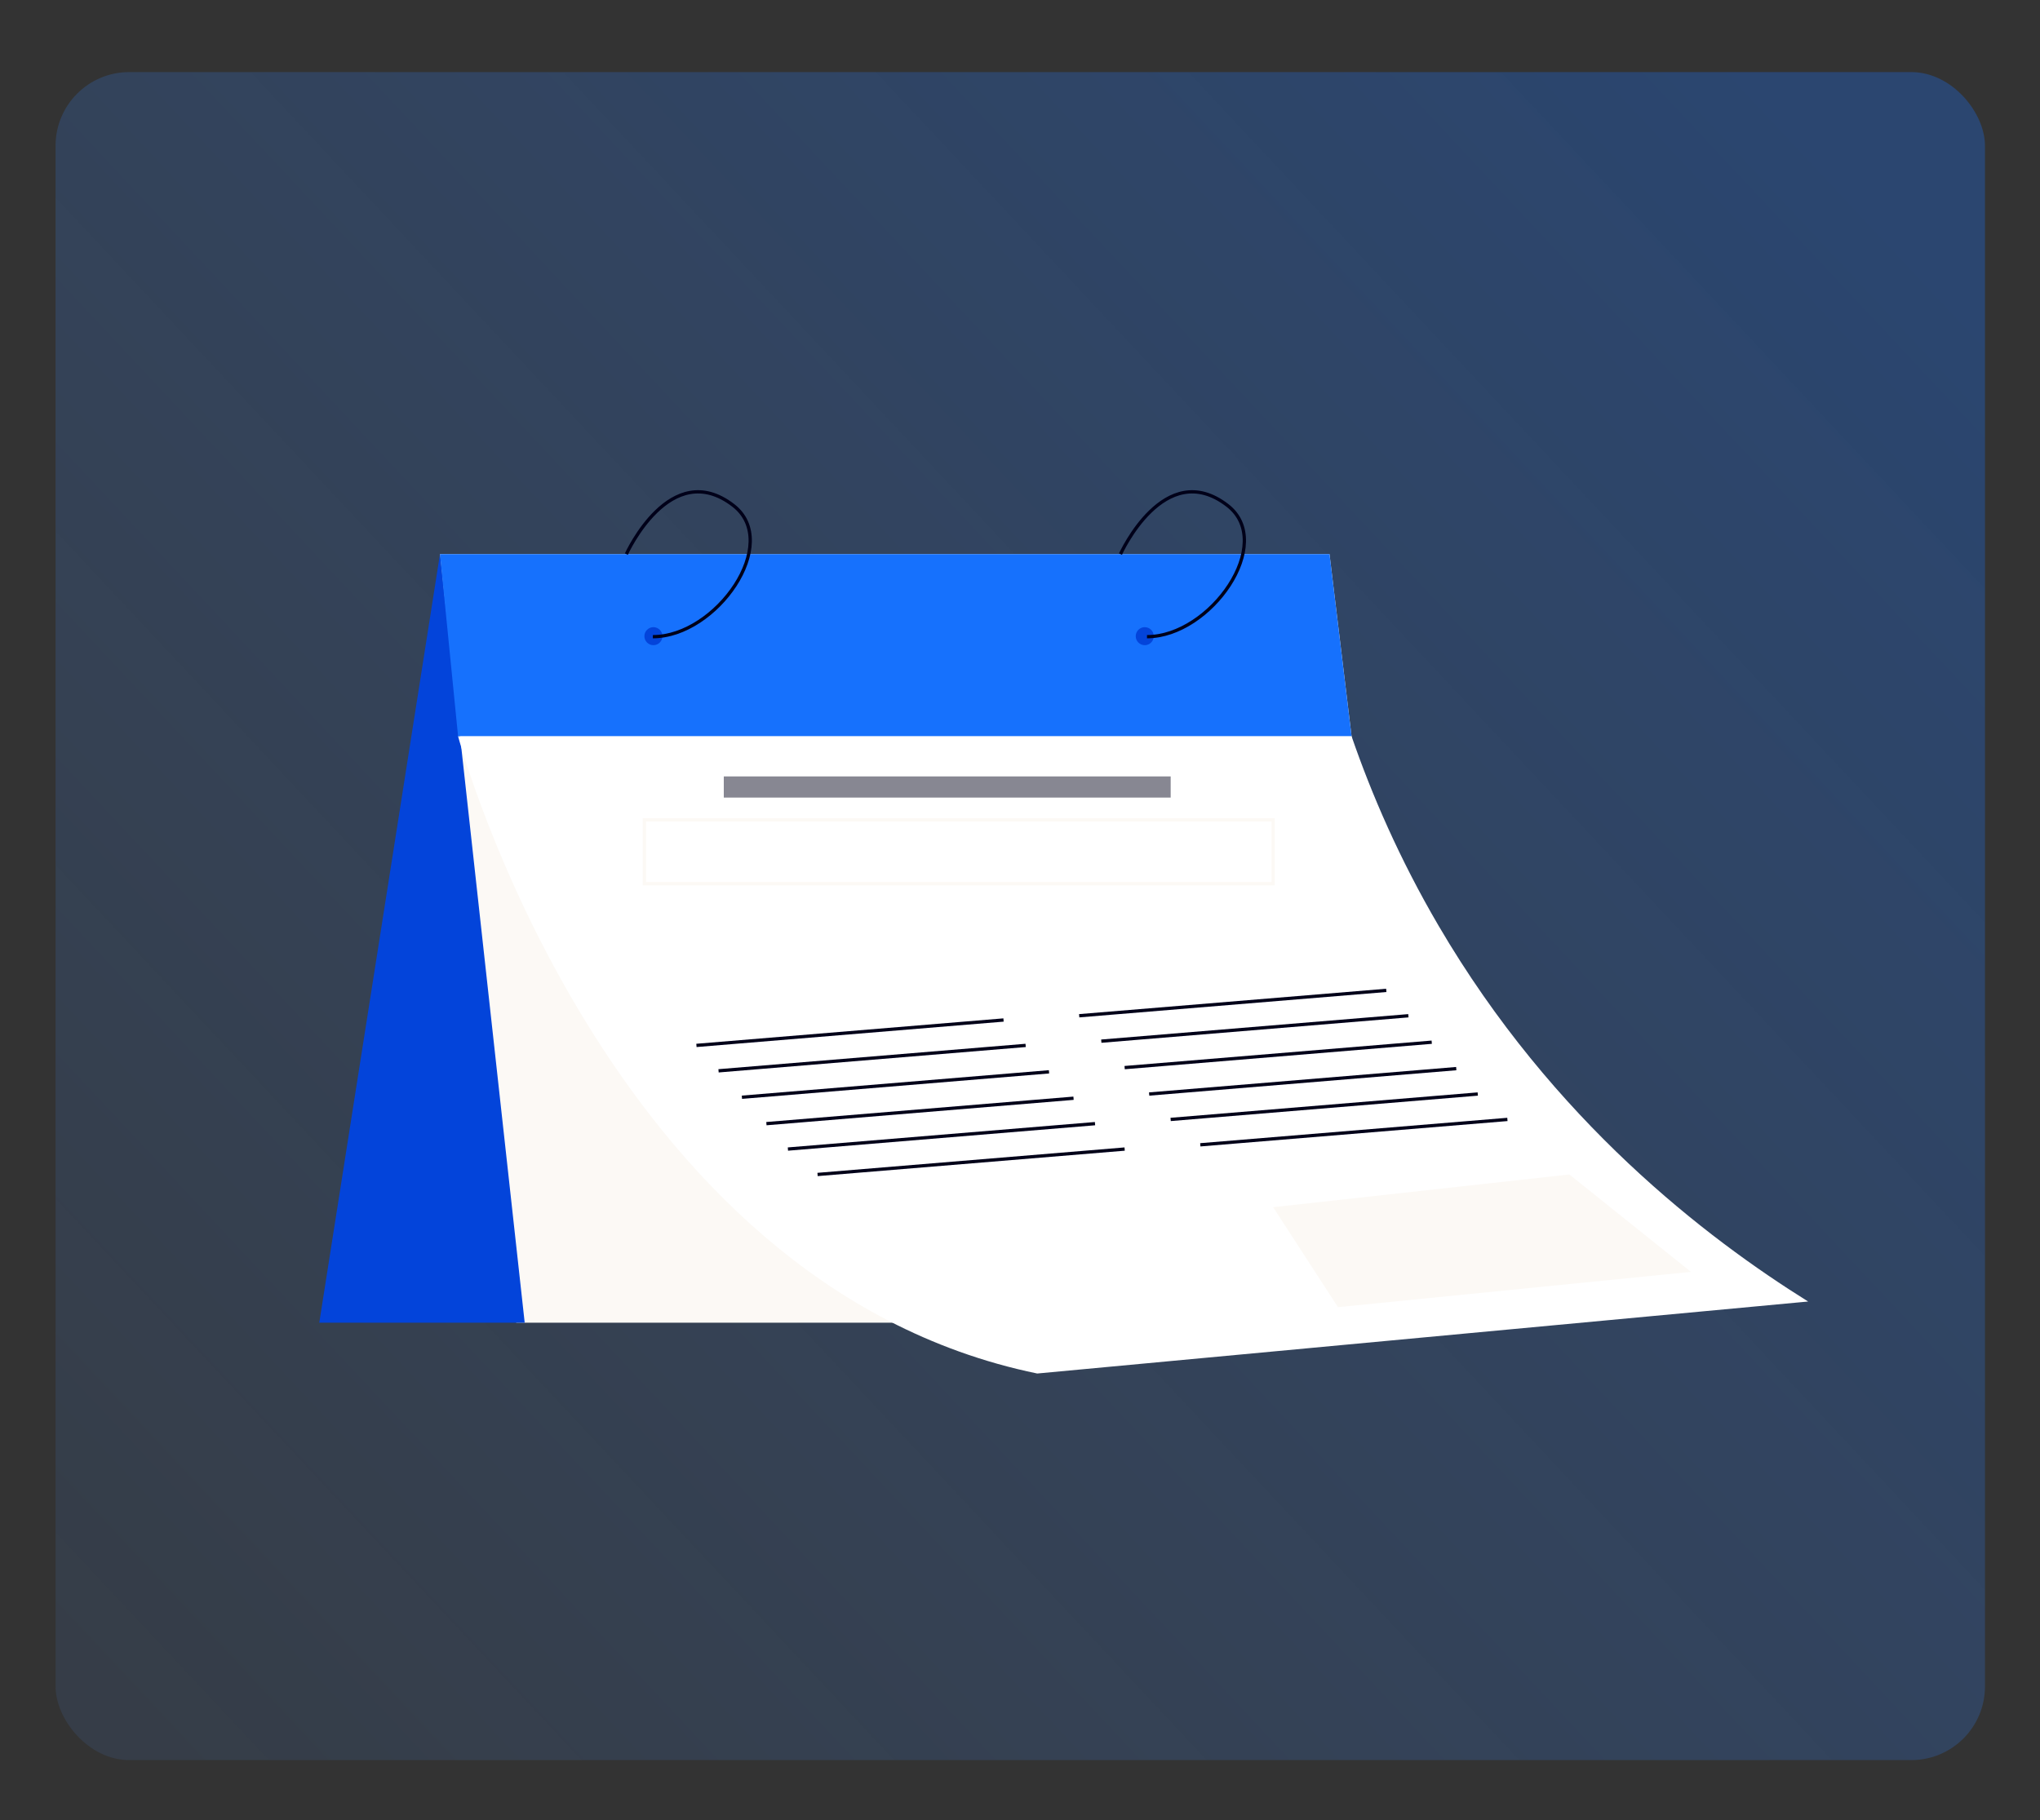 <?xml version="1.0" encoding="UTF-8"?>
<svg id="Camada_1" data-name="Camada 1" xmlns="http://www.w3.org/2000/svg" xmlns:xlink="http://www.w3.org/1999/xlink" viewBox="0 0 590.7 527.14">
  <rect x="0" y="0" width="590.7" height="527.14" fill="#333333" stroke="none"/>
  <defs>
    <style>
      .cls-1 {
        fill: #fff;
      }

      .cls-2, .cls-3 {
        stroke: #000019;
      }

      .cls-2, .cls-3, .cls-4 {
        stroke-miterlimit: 10;
        stroke-width: .95px;
      }

      .cls-2, .cls-4 {
        fill: none;
      }

      .cls-5 {
        opacity: .47;
      }

      .cls-5, .cls-3 {
        fill: #000019;
      }

      .cls-6 {
        fill: #1671fd;
      }

      .cls-7 {
        fill: #fcf9f5;
      }

      .cls-8 {
        fill: url(#Gradiente_sem_nome_13);
      }

      .cls-4 {
        stroke: #fcf9f5;
      }

      .cls-9 {
        fill: #0344da;
      }
    </style>
    <linearGradient id="Gradiente_sem_nome_13" data-name="Gradiente sem nome 13" x1="38.29" y1="506.15" x2="530.12" y2="45.53" gradientUnits="userSpaceOnUse">
      <stop offset="0" stop-color="#4d96ff" stop-opacity=".1"/>
      <stop offset="1" stop-color="#1671fd" stop-opacity=".3"/>
    </linearGradient>
  </defs>
  <rect class="cls-8" x="16.09" y="20.88" width="558.68" height="488.91" rx="21.33" ry="21.33"/>
  <g>
    <polygon class="cls-7" points="127.4 160.49 149.48 383.1 411.95 383.1 384.97 160.49 127.4 160.49"/>
    <polygon class="cls-9" points="127.4 160.49 92.45 383.1 151.93 383.1 127.4 160.49"/>
    <polygon class="cls-6" points="391.36 213.26 132.64 213.26 127.4 160.49 384.97 160.49 391.36 213.26"/>
    <circle class="cls-9" cx="189.2" cy="184.26" r="2.61"/>
    <circle class="cls-9" cx="331.47" cy="184.26" r="2.61"/>
    <path class="cls-2" d="m181.37,160.49s12.73-28.18,30.97-14.1c14.1,10.88-4.91,38.02-23.3,38.02"/>
    <path class="cls-2" d="m324.45,160.49s12.73-28.18,30.97-14.1c14.1,10.88-4.91,38.02-23.3,38.02"/>
    <path class="cls-1" d="m132.64,213.26s42.6,158.8,167.7,184.56l223.22-20.85c-29.35-18.33-73.85-52.21-107.01-108.85-11.35-19.39-19.4-38.08-25.19-54.86H132.64Z"/>
    <polygon class="cls-7" points="489.63 368.38 387.42 378.6 368.65 349.65 454.43 340.17 489.63 368.38"/>
    <rect class="cls-5" x="209.58" y="224.88" width="129.4" height="6.13"/>
    <rect class="cls-4" x="186.58" y="237.47" width="182.06" height="18.48"/>
    <line class="cls-3" x1="436.48" y1="324.23" x2="347.56" y2="331.58"/>
    <line class="cls-3" x1="427.9" y1="316.87" x2="338.97" y2="324.23"/>
    <line class="cls-3" x1="421.67" y1="309.51" x2="332.75" y2="316.87"/>
    <line class="cls-3" x1="414.57" y1="301.86" x2="325.65" y2="309.22"/>
    <line class="cls-3" x1="407.81" y1="294.2" x2="318.89" y2="301.56"/>
    <line class="cls-3" x1="401.41" y1="286.85" x2="312.49" y2="294.2"/>
    <line class="cls-3" x1="325.65" y1="332.81" x2="236.73" y2="340.17"/>
    <line class="cls-3" x1="317.07" y1="325.45" x2="228.15" y2="332.81"/>
    <line class="cls-3" x1="310.85" y1="318.09" x2="221.92" y2="325.45"/>
    <line class="cls-3" x1="303.75" y1="310.44" x2="214.83" y2="317.8"/>
    <line class="cls-3" x1="296.98" y1="302.79" x2="208.06" y2="310.15"/>
    <line class="cls-3" x1="290.58" y1="295.43" x2="201.66" y2="302.79"/>
  </g>
</svg>